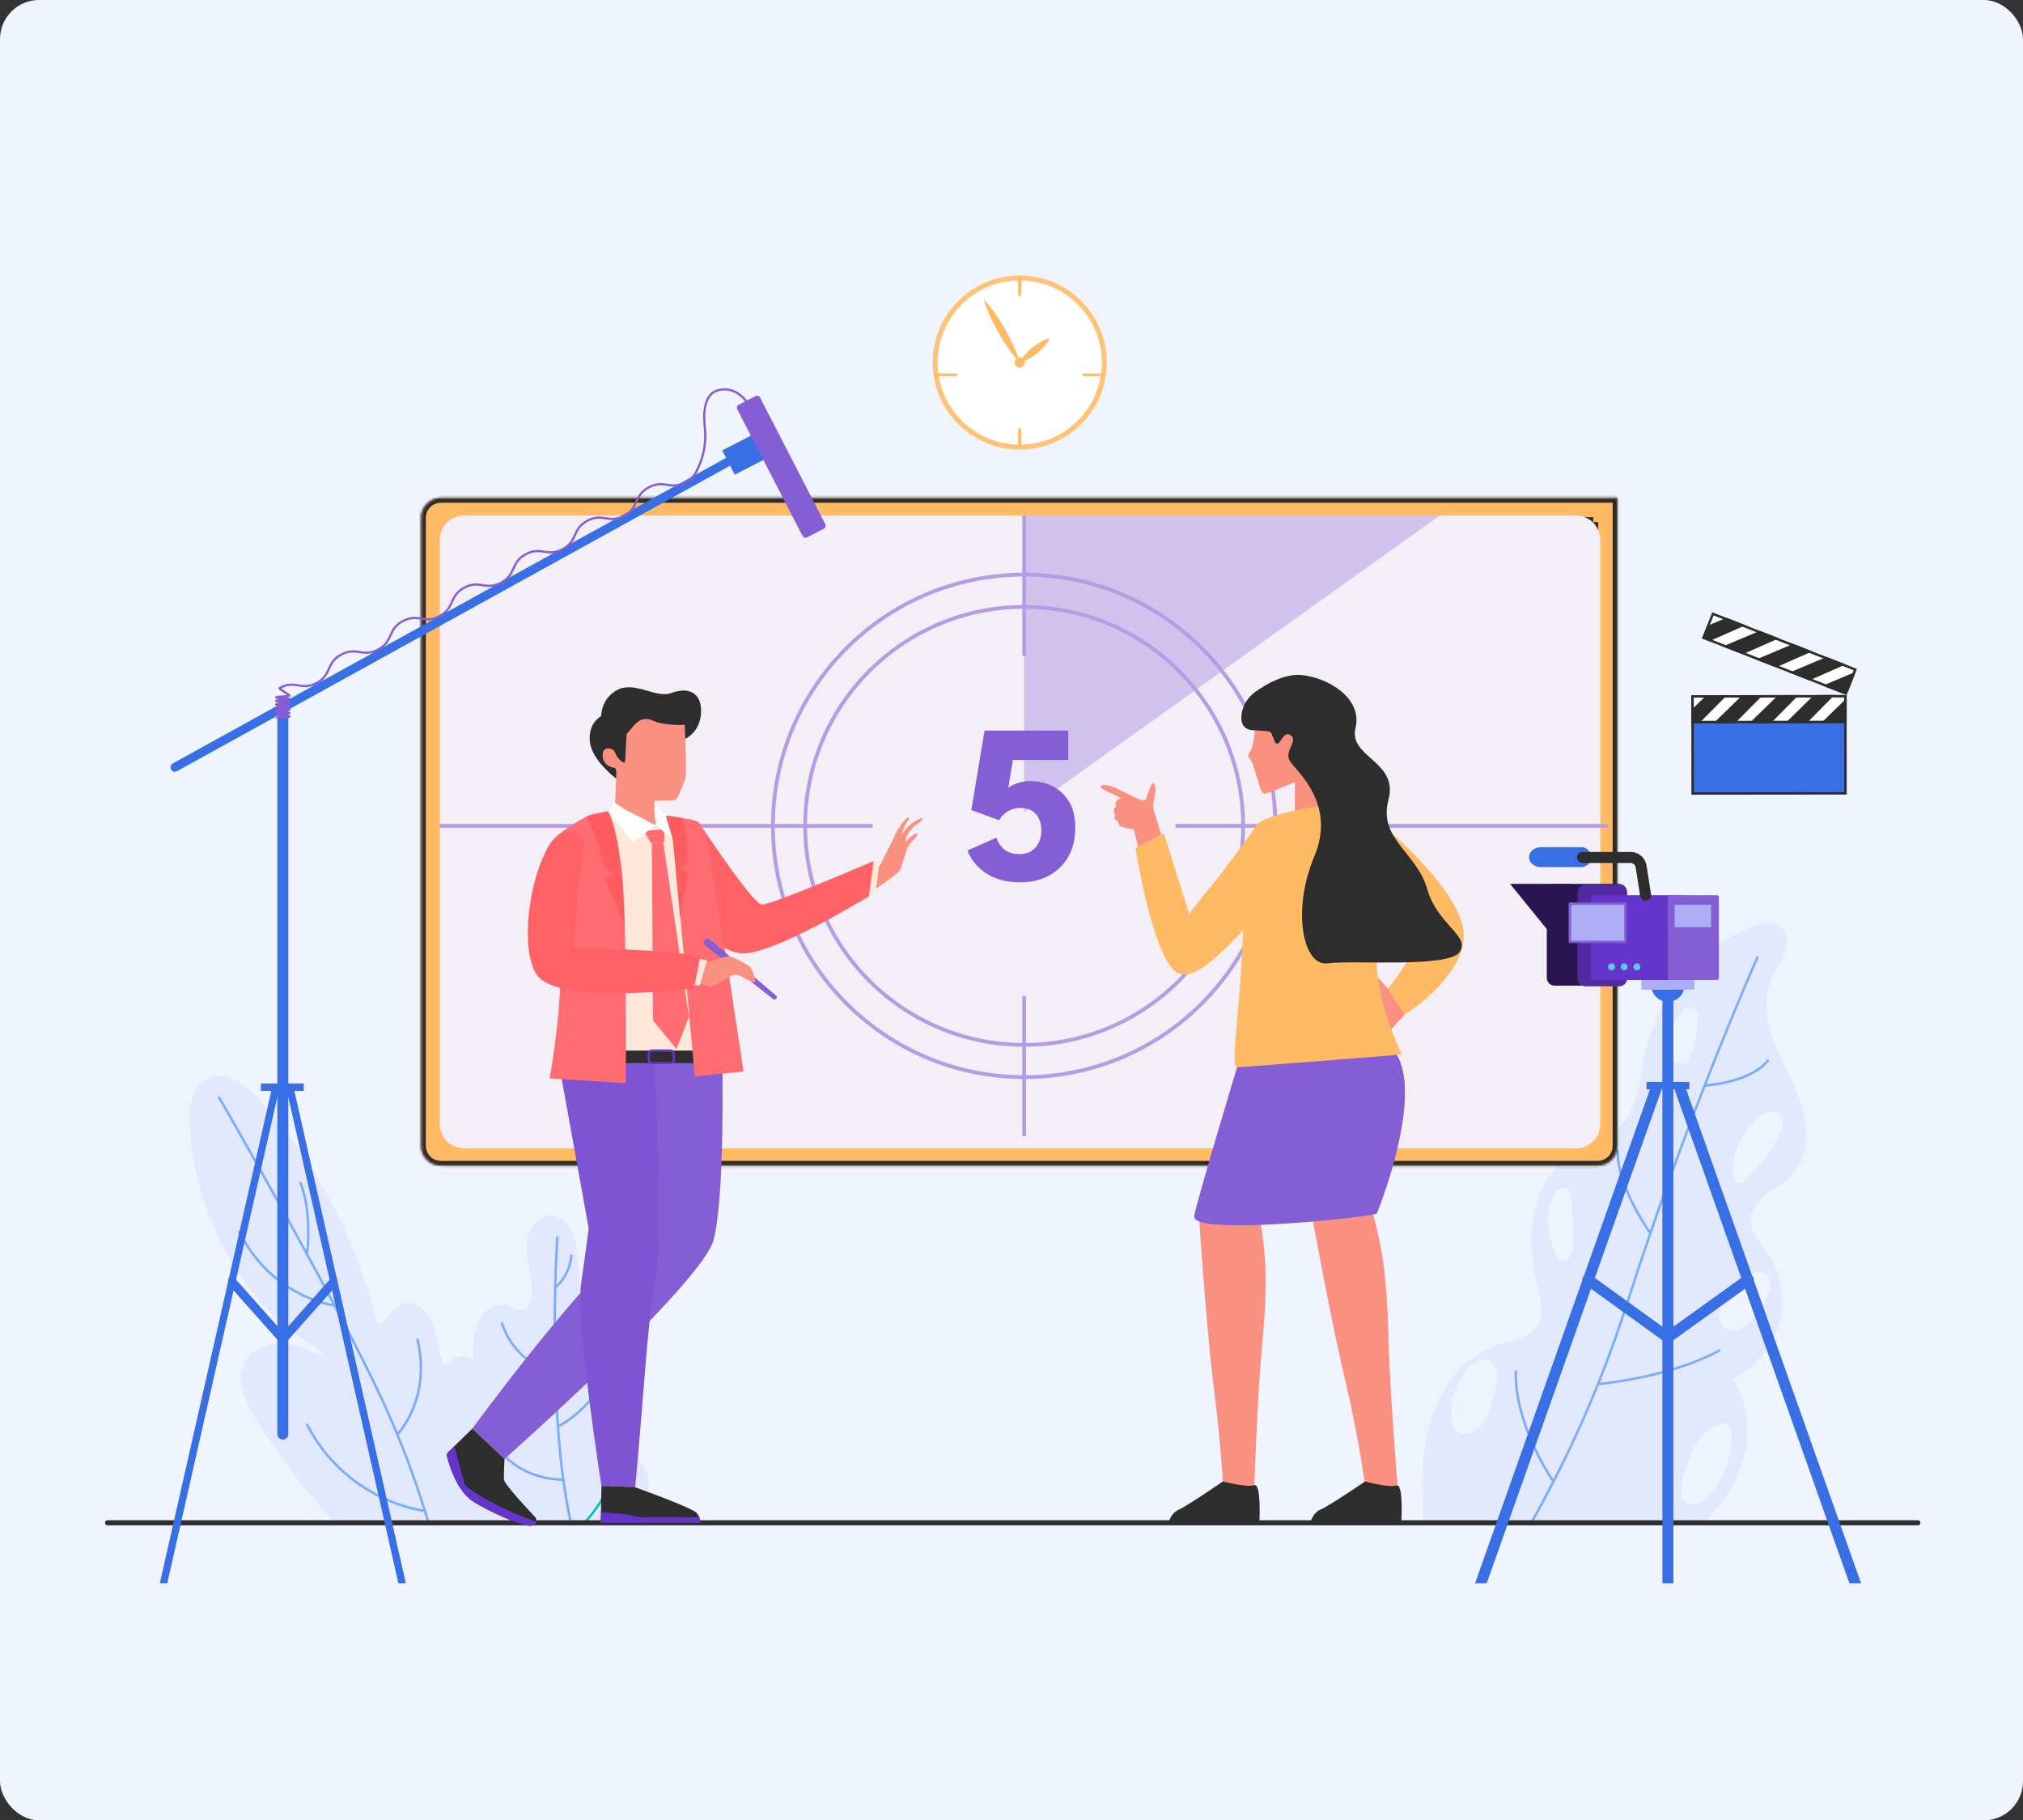 <svg width="828" height="745" viewBox="0 0 828 745" fill="none" xmlns="http://www.w3.org/2000/svg">
<rect x="0" y="0" width="828" height="745" fill="#333333" stroke="none"/>
<rect width="828" height="745" rx="16" fill="#F0F4FF"/>
<path d="M205.327 623.275H136.698C125.319 610.281 114.853 596.474 105.417 582.003C100.56 574.559 95.902 564.975 100.332 557.273C103.445 551.881 110.264 549.522 116.478 549.968C122.197 550.374 127.282 552.981 132.515 555.053C129.78 551.098 124.517 548.818 120.721 545.924C116.845 542.98 113.089 539.868 109.758 536.3C90.847 515.991 79.21 488.734 77.704 461.01C77.486 457.046 77.496 452.972 78.754 449.196C80.023 445.429 82.749 441.96 86.525 440.701C93.384 438.432 100.223 443.903 105.139 449.196C108.499 452.824 111.73 456.58 114.823 460.446C124.477 472.518 132.753 485.69 139.463 499.616C142.824 506.584 145.797 513.731 148.344 521.025C149.623 524.673 150.802 528.36 151.863 532.067C152.795 535.288 153.151 538.975 154.757 541.929C157.939 541.344 159.297 537.548 161.418 535.536C163.708 533.375 166.899 532.681 169.893 533.821C176.335 536.27 177.881 543.922 179.299 549.858C179.992 552.743 180.211 555.934 182.024 558.402C182.123 558.541 182.232 558.68 182.401 558.719C182.649 558.789 182.886 558.591 183.065 558.412C184.225 557.282 185.404 556.083 186.931 555.518C189.676 554.497 191.896 555.052 193.7 556.519C198.775 560.662 200.599 572.09 201.669 576.61C202.938 582.022 203.929 587.483 204.623 592.994C204.712 593.609 204.782 594.213 204.851 594.828C204.97 595.829 205.069 596.83 205.168 597.831C205.356 599.745 205.564 612.323 205.327 623.275Z" fill="#E2E9FE"/>
<path d="M175.918 623.275H174.887C174.461 621.828 174.006 620.341 173.53 618.825C170.071 618.359 140.96 613.552 125.22 583.261C125.091 583.024 125.191 582.716 125.429 582.597C125.676 582.468 125.974 582.568 126.102 582.805C141.069 611.609 168.286 617.02 173.202 617.774C169.02 604.472 163.221 588.534 155.441 571.952C150.426 561.258 143.765 548.233 136.609 534.724C133.873 534.327 110.481 530.234 97.527 504.404C97.408 504.156 97.507 503.859 97.745 503.73C97.993 503.611 98.29 503.71 98.419 503.958C110.373 527.795 131.336 532.791 136.024 533.623C114.873 493.759 89.627 450.068 89.291 449.483C89.152 449.246 89.231 448.938 89.469 448.8C89.707 448.661 90.004 448.75 90.143 448.978C90.43 449.464 107.508 479.04 125.339 511.699C125.755 507.318 126.519 494.463 122.524 484.273C122.425 484.026 122.544 483.738 122.802 483.639C123.06 483.54 123.347 483.659 123.446 483.917C128.164 495.959 126.38 511.59 126.172 513.225C137.352 533.742 148.731 555.31 156.343 571.536C158.662 576.491 160.803 581.388 162.785 586.175C165.214 583.301 175.482 569.593 170.358 548.322C170.299 548.055 170.457 547.787 170.725 547.728C170.992 547.668 171.26 547.827 171.329 548.094C176.81 570.861 164.976 585.213 163.212 587.196C167.791 598.356 171.458 608.893 174.352 618.13C174.392 618.189 174.412 618.259 174.412 618.338C174.937 620.024 175.443 621.679 175.918 623.275Z" fill="#79ACFF"/>
<path d="M262.398 616.882C261.129 619.142 259.652 621.283 258.007 623.275H200.43C196.208 601.281 193.948 578.91 193.7 556.52C193.68 555.786 193.67 555.053 193.67 554.319C193.641 549.522 193.75 544.507 195.99 540.264C198.22 536.013 203.235 532.831 207.814 534.278C209.876 534.922 211.858 536.459 213.979 535.993C216.448 535.458 217.538 532.534 217.726 530.016C218.053 525.694 216.973 521.413 216.209 517.151C215.446 512.879 215.03 508.359 216.596 504.325C218.172 500.281 222.285 496.941 226.567 497.585C229.352 498.001 231.701 499.984 233.168 502.383C234.625 504.781 235.309 507.566 235.824 510.332C237.113 517.181 237.509 524.188 237.004 531.136C236.855 533.188 236.627 535.27 237.133 537.252C237.638 539.244 239.046 541.147 241.058 541.573C242.406 541.851 243.783 541.445 245.151 541.236C251.842 540.206 258.938 544.854 260.653 551.406C262.358 557.878 259.275 564.509 256.619 570.644C253.963 576.78 251.703 584.015 254.835 589.923C257.303 594.571 262.655 597.307 264.677 602.164C266.66 606.911 264.916 612.402 262.398 616.882Z" fill="#E2E9FE"/>
<path d="M250.94 593.996C253.576 605.523 245.498 617.001 239.918 623.275H238.59C244.041 617.318 252.615 605.751 249.978 594.214C249.909 593.947 250.077 593.679 250.345 593.619C250.613 593.56 250.88 593.728 250.94 593.996Z" fill="#03BFBF"/>
<path d="M251.822 553.744C247.243 573.865 231.315 582.855 228.857 584.134C229.848 597.763 231.513 611.381 234.189 623.275H233.158C231.949 617.843 230.948 612.055 230.125 606.078C230.115 606.078 230.106 606.078 230.106 606.078C227.459 606.078 214.108 605.523 204.851 594.828C202.878 592.559 201.094 589.823 199.637 586.532C199.518 586.275 199.637 585.987 199.885 585.878C200.133 585.759 200.43 585.878 200.539 586.126C201.709 588.763 203.096 591.042 204.623 592.995C213.533 604.403 227.162 605.077 229.987 605.087C229.065 598.228 228.371 591.131 227.856 584.025C227.826 583.936 227.816 583.847 227.836 583.767C227.311 576.482 226.974 569.197 226.776 562.17C224.337 561.654 210.521 558.007 204.96 541.771C204.871 541.514 205.01 541.236 205.268 541.147C205.525 541.058 205.813 541.196 205.902 541.454C211.155 556.788 223.941 560.514 226.756 561.149C226.419 548.363 226.518 536.489 226.756 527.082C226.736 527.003 226.746 526.924 226.766 526.855C227.063 514.643 227.589 506.674 227.599 506.427C227.618 506.149 227.866 505.951 228.124 505.961C228.402 505.981 228.61 506.218 228.59 506.496C228.57 506.724 228.084 514.227 227.777 525.804C229.402 524.208 232.842 520.115 233.347 513.821C233.377 513.553 233.605 513.355 233.883 513.375C234.16 513.394 234.358 513.632 234.339 513.91C233.704 521.819 228.798 526.309 227.747 527.191C227.38 541.811 227.331 562.398 228.778 583.054C232.069 581.269 246.559 572.408 250.861 553.517C250.921 553.249 251.189 553.081 251.456 553.15C251.723 553.209 251.881 553.477 251.822 553.744Z" fill="#79ACFF"/>
<path d="M722.944 488.922C726.403 486.197 730.407 484.135 733.43 480.933C739.932 474.025 740.408 463.212 737.851 454.063C735.293 444.924 730.209 436.718 726.66 427.906C723.122 419.094 721.209 408.885 725.154 400.252C726.74 396.773 729.198 393.73 730.566 390.152C731.923 386.584 731.894 382.034 729.029 379.497C725.758 376.603 720.654 377.723 716.6 379.378C695.052 388.189 678.371 408.033 673.405 430.78C671.085 441.356 670.709 453.388 662.998 460.981C657.595 466.293 649.726 468.157 643.382 472.3C635.205 477.652 629.902 486.741 627.831 496.306C625.759 505.86 626.691 515.862 629.03 525.357C630.497 531.324 632.36 538.173 628.772 543.158C625.402 547.856 618.861 548.53 613.34 550.245C598.582 554.834 588.521 569.147 584.715 584.123C581.474 596.83 581.99 610.25 582.782 623.274H697.242C703.893 616.911 709.384 609.358 712.526 600.725C716.858 588.841 716.233 574.796 709.117 564.339C718.424 560.008 725.639 551.405 728.286 541.473C730.922 531.552 728.94 520.49 723.013 512.105C720.307 508.279 716.679 504.582 716.541 499.903C716.402 495.503 719.494 491.648 722.944 488.922ZM612.537 565.758C611.893 570.911 610.357 575.967 608.008 580.605C605.134 586.285 596.471 591.052 594.36 582.211C592.496 574.44 596.084 565.153 601.476 559.592C603.528 557.481 606.541 555.618 609.276 556.718C610.872 557.362 611.962 558.938 612.408 560.613C612.855 562.279 612.746 564.043 612.537 565.758ZM641.4 515.545C638.308 517.517 637.198 514.118 636.187 511.768C633.035 504.523 632.292 496.534 635.969 489.279C636.791 487.653 638.179 485.919 640.003 486.067C641.232 486.177 642.233 487.177 642.719 488.307C643.194 489.447 643.244 490.706 643.294 491.945C643.462 496.346 643.631 500.747 643.789 505.157C643.898 508.131 644.394 513.652 641.4 515.545ZM685.22 434.408C678.747 429.631 684.169 419.114 688.074 414.466C689.076 413.277 690.423 412.087 691.97 412.275C693.307 412.444 694.329 413.663 694.685 414.962C695.042 416.26 694.874 417.648 694.705 418.986C694.18 423.158 692.763 439.988 685.22 434.408ZM699.889 611.51C698.462 613.096 696.816 614.592 694.785 615.237C692.753 615.871 690.265 615.464 688.967 613.77C687.599 611.975 687.936 609.438 688.461 607.238C690.592 598.377 693.496 587.365 702.526 583.301C703.834 582.706 705.39 582.281 706.659 582.954C708.215 583.777 708.582 585.809 708.631 587.573C708.909 596.276 705.707 605.037 699.889 611.51ZM723.439 522.087C724.976 523.682 724.797 526.259 724.203 528.4C722.785 533.584 713.468 548.551 706.332 543.753C700.781 540.016 704.904 529.867 708.552 526.497C711.486 523.782 719.574 518.092 723.439 522.087ZM712.447 483.986C709.117 484.303 708.76 479.457 708.998 477.306C709.84 469.535 713.884 462.151 719.97 457.235C721.189 456.254 722.527 455.351 724.044 454.975C725.57 454.608 727.315 454.866 728.435 455.966C730.368 457.849 729.644 461.071 728.584 463.548C726.115 469.307 722.478 474.531 717.978 478.892C716.759 480.081 714.202 483.818 712.447 483.986Z" fill="#E2E9FE"/>
<path d="M723.964 434.388C716.897 443.111 700.682 444.558 698.065 444.736C688.55 469.119 677.171 499.964 666.665 532.851C662.849 544.784 658.875 555.737 654.811 565.896C659.658 565.391 685.21 562.338 703.388 552.307C703.626 552.178 703.933 552.268 704.062 552.506C704.19 552.743 704.102 553.041 703.863 553.18C684.714 563.745 657.516 566.63 654.394 566.937C645.583 588.812 636.355 607 627.355 623.275H626.215C629.208 617.873 632.232 612.263 635.255 606.376C633.58 603.918 619.485 582.627 619.901 561.367C619.901 561.09 620.08 560.881 620.407 560.881C620.675 560.891 620.893 561.109 620.893 561.387C620.496 581.388 633.173 601.479 635.77 605.365C641.767 593.629 647.763 580.784 653.571 566.323C653.571 566.313 653.581 566.313 653.581 566.303C657.744 555.945 661.818 544.755 665.723 532.544C668.746 523.088 671.839 513.791 674.941 504.771C673.484 502.72 661.55 485.454 661.55 471.052C661.55 470.774 661.768 470.556 662.046 470.556C662.313 470.556 662.542 470.774 662.542 471.052C662.542 484.234 672.83 499.974 675.338 503.611C682.93 481.617 690.542 461.288 697.223 444.151C697.233 444.112 697.252 444.062 697.272 444.023C709.533 412.623 718.672 392.006 718.84 391.639C718.949 391.391 719.247 391.282 719.494 391.391C719.742 391.501 719.851 391.798 719.742 392.046C719.584 392.403 710.584 412.711 698.462 443.705C702.03 443.398 716.798 441.654 723.201 433.764C723.37 433.556 723.677 433.516 723.895 433.685C724.103 433.863 724.143 434.17 723.964 434.388Z" fill="#79ACFF"/>
<path d="M785.066 624.259H43.934C43.419 624.259 43 623.798 43 623.229C43 622.66 43.419 622.198 43.934 622.198H785.066C785.582 622.198 786 622.66 786 623.229C786 623.798 785.582 624.259 785.066 624.259Z" fill="#2D2D2D"/>
<path d="M656.844 207.534H176.626V472.812H656.844V207.534Z" fill="#2B4C8C"/>
<mask id="path-11-inside-1_1095_6692" fill="white">
<path d="M652.132 213.675V459.061C652.132 463.555 648.489 467.198 643.995 467.198H190.347C185.853 467.198 182.21 463.555 182.21 459.061V221.813C182.21 217.319 185.853 213.675 190.347 213.675H652.132M662.044 203.763H180.436C175.941 203.763 172.298 207.407 172.298 211.901V468.972C172.298 473.467 175.941 477.11 180.436 477.11H653.907C658.401 477.11 662.044 473.467 662.044 468.972V203.763Z"/>
</mask>
<path d="M652.132 213.675V459.061C652.132 463.555 648.489 467.198 643.995 467.198H190.347C185.853 467.198 182.21 463.555 182.21 459.061V221.813C182.21 217.319 185.853 213.675 190.347 213.675H652.132M662.044 203.763H180.436C175.941 203.763 172.298 207.407 172.298 211.901V468.972C172.298 473.467 175.941 477.11 180.436 477.11H653.907C658.401 477.11 662.044 473.467 662.044 468.972V203.763Z" fill="#FFBA63"/>
<path d="M662.044 203.763H664.044V201.763H662.044V203.763ZM650.132 213.675V459.061H654.132V213.675H650.132ZM650.132 459.061C650.132 462.45 647.385 465.198 643.995 465.198V469.198C649.594 469.198 654.132 464.66 654.132 459.061H650.132ZM643.995 465.198H190.347V469.198H643.995V465.198ZM190.347 465.198C186.958 465.198 184.21 462.45 184.21 459.061H180.21C180.21 464.66 184.748 469.198 190.347 469.198V465.198ZM184.21 459.061V221.813H180.21V459.061H184.21ZM184.21 221.813C184.21 218.423 186.958 215.675 190.347 215.675V211.675C184.748 211.675 180.21 216.214 180.21 221.813H184.21ZM190.347 215.675H652.132V211.675H190.347V215.675ZM662.044 201.763H180.436V205.763H662.044V201.763ZM180.436 201.763C174.837 201.763 170.298 206.302 170.298 211.901H174.298C174.298 208.511 177.046 205.763 180.436 205.763V201.763ZM170.298 211.901V468.972H174.298V211.901H170.298ZM170.298 468.972C170.298 474.571 174.837 479.11 180.436 479.11V475.11C177.046 475.11 174.298 472.362 174.298 468.972H170.298ZM180.436 479.11H653.907V475.11H180.436V479.11ZM653.907 479.11C659.505 479.11 664.044 474.571 664.044 468.972H660.044C660.044 472.362 657.296 475.11 653.907 475.11V479.11ZM664.044 468.972V203.763H660.044V468.972H664.044Z" fill="#2D2D2D" mask="url(#path-11-inside-1_1095_6692)"/>
<path d="M645 211H190C184.477 211 180 215.477 180 221V460C180 465.523 184.477 470 190 470H645C650.523 470 655 465.523 655 460V221C655 215.477 650.523 211 645 211Z" fill="#F4EEF7"/>
<path opacity="0.5" d="M419.174 211V332.539L589.218 211H419.174Z" fill="#AF95E4"/>
<path d="M407.818 342.814C408.095 343.676 408.48 344.508 408.973 345.309C409.466 346.11 410.082 346.833 410.821 347.48C411.56 348.127 412.453 348.635 413.501 349.005C414.548 349.374 415.78 349.559 417.196 349.559C420.061 349.559 422.278 348.65 423.849 346.833C425.451 344.985 426.236 342.598 426.205 339.673C426.174 336.87 425.404 334.668 423.895 333.066C422.417 331.465 420.384 330.664 417.797 330.664C416.134 330.664 414.702 330.956 413.501 331.542C412.299 332.127 411.314 332.804 410.544 333.574C409.805 334.344 409.281 335.053 408.973 335.699L397.562 331.542L402.967 299.018H437.247V311.029H414.563L412.669 322.533C412.823 322.317 413.3 321.978 414.101 321.516C414.933 321.054 416.011 320.639 417.335 320.269C418.69 319.869 420.215 319.668 421.909 319.668C424.927 319.668 427.822 320.331 430.594 321.655C433.366 322.979 435.645 325.058 437.432 327.892C439.218 330.725 440.111 334.39 440.111 338.887C440.111 343.384 439.141 347.311 437.201 350.668C435.291 353.994 432.658 356.566 429.301 358.383C425.943 360.2 422.094 361.109 417.751 361.109C414.455 361.109 411.56 360.724 409.065 359.954C406.602 359.153 404.492 358.106 402.736 356.812C400.981 355.519 399.548 354.117 398.44 352.608C397.362 351.068 396.546 349.559 395.991 348.081L407.818 342.814Z" fill="#855ED6"/>
<path d="M419.175 440.83C475.963 440.83 521.998 394.795 521.998 338.007C521.998 281.219 475.963 235.183 419.175 235.183C362.387 235.183 316.351 281.219 316.351 338.007C316.351 394.795 362.387 440.83 419.175 440.83Z" stroke="#B59DE6" stroke-width="1.552" stroke-miterlimit="10"/>
<path d="M419.174 427.638C468.676 427.638 508.806 387.509 508.806 338.007C508.806 288.505 468.676 248.375 419.174 248.375C369.672 248.375 329.543 288.505 329.543 338.007C329.543 387.509 369.672 427.638 419.174 427.638Z" stroke="#B59DE6" stroke-width="1.552" stroke-miterlimit="10"/>
<path d="M419.174 211V268.42" stroke="#B59DE6" stroke-width="1.552" stroke-miterlimit="10"/>
<path d="M419.174 407.594V465" stroke="#B59DE6" stroke-width="1.552" stroke-miterlimit="10"/>
<path d="M180 338.007H357.201" stroke="#B59DE6" stroke-width="1.552" stroke-miterlimit="10"/>
<path d="M481.148 338.007H658.349" stroke="#B59DE6" stroke-width="1.552" stroke-miterlimit="10"/>
<path d="M358.399 355.604L359.978 354.462C359.978 354.462 365.827 343.061 366.57 341.243C367.312 339.425 369.262 336.767 370.562 335.364C371.862 333.962 372.697 334.428 371.676 335.722C370.655 337.016 368.891 341.605 368.891 341.605C368.891 341.605 371.305 338.661 372.605 337.47C373.905 336.278 376.69 334.93 377.34 334.783C377.99 334.635 377.247 336.19 375.669 337.068C374.09 337.946 372.976 339.435 371.955 340.782C370.934 342.128 371.026 342.725 370.562 344.119C370.098 345.513 371.862 342.965 373.44 341.963C375.019 340.96 375.297 340.895 375.483 341.592C375.669 342.289 372.141 344.823 371.119 347.699C370.098 350.575 369.033 355.208 367.987 356.617C366.941 358.027 357.56 364.407 357.56 364.407L358.399 355.604Z" fill="#FA9180"/>
<path d="M356.048 353.695L359.989 352.322L358.483 364.922L354.537 366.128L356.048 353.695Z" fill="#FFE7D9"/>
<path d="M292.084 507.394C287.373 525.414 206.496 597.122 206.496 597.122L195.826 587.09L193.297 584.713C193.297 584.713 231.582 532.206 258.295 507.394L256.195 432.448L260.102 432.609L295.621 434.046C295.621 434.046 296.804 489.374 292.084 507.394Z" fill="#855ED6"/>
<path d="M246.168 608.169L259.981 608.691C262.961 578.149 265.037 540.255 268.193 523.223C271.346 506.184 267.791 432.884 267.791 432.884L228.056 431.381L240.951 502.782C240.951 502.782 240.125 509.499 237.854 525.17C235.575 540.832 246.168 608.169 246.168 608.169Z" fill="#7E54D4"/>
<path d="M219.597 622.589C219.597 622.665 219.597 622.731 219.588 622.797C219.493 624.481 217.09 624.632 215.312 624.254C209.457 623.015 195.826 616.375 192.449 613.641C186.414 608.741 183.614 598.733 182.914 595.838C182.791 595.337 182.942 594.817 183.311 594.457L185.96 591.875L193.3 584.714L206.496 597.125C206.496 597.125 206.174 603.368 206.26 605.478C206.354 607.578 218.084 619.828 219.134 621.029C219.436 621.378 219.568 621.946 219.597 622.589Z" fill="#2D2D2D"/>
<path d="M219.588 622.797C219.493 624.481 217.09 624.632 215.312 624.254C209.457 623.015 195.826 616.375 192.449 613.641C186.414 608.741 183.614 598.733 182.914 595.838C182.791 595.337 182.942 594.817 183.311 594.457L185.96 591.875C187.086 596.084 189.564 605.26 190.103 607.237C190.765 609.63 207.64 619.032 219.588 622.797Z" fill="#6534CB"/>
<path d="M286.142 336.736C286.142 336.736 307.926 369.929 311.819 370.2C315.712 370.471 357.562 352.392 357.562 352.392L355.616 366.847C355.616 366.847 316.036 391.189 303.377 390.162C293.448 389.356 286.63 378.265 275.314 366.298C263.998 354.331 272.468 328.674 286.142 336.736Z" fill="#FF6167"/>
<path d="M248.88 332.016C248.88 332.016 240.82 335.535 240.453 371.097C240.086 406.66 241.939 434.3 241.939 434.3L290.202 432.447C290.202 432.447 288.213 343.613 272.684 333.918L248.88 332.016Z" fill="#FFE7D9"/>
<path d="M242.074 435.071L290.062 435.055L290.061 429.957L242.073 429.973L242.074 435.071Z" fill="#2D2D2D"/>
<path d="M271.217 339.397L264.433 340.062C264.053 340.099 263.837 340.515 264.025 340.847L266.304 344.878C266.407 345.06 266.607 345.164 266.814 345.143L271.461 344.688C271.738 344.661 271.946 344.424 271.937 344.145L271.796 339.904C271.786 339.6 271.52 339.367 271.217 339.397Z" fill="#FF6C72"/>
<path d="M267.265 417.646L276.887 429.316L281.985 416.203L271.46 344.688L266.813 345.144L266.965 369.643L266.978 371.188L267.265 417.646Z" fill="#FF6C72"/>
<path d="M248.881 332.013L251.658 328.058L267.773 329.247L272.683 333.916L275.476 343.581L268.465 337.726L258.889 344.687L248.881 332.013Z" fill="white"/>
<path d="M252.308 318.722C252.308 318.722 242.171 311.254 241.412 303.502C240.652 295.749 246.062 293.104 246.062 293.104C246.062 293.104 245.926 285.671 252.95 282.233C259.975 278.795 268.582 285.899 274.625 283.662C283.05 280.544 287.544 284.681 286.896 292.317C286.248 299.954 280.475 302.32 280.479 302.415C280.482 302.509 278.583 299.859 278.908 298.431C279.232 297.003 264.989 297.892 263.082 296.259C261.175 294.625 257.878 311.96 257.366 314.507C256.854 317.053 253.389 319.42 253.389 319.42L252.308 318.722Z" fill="#2D2D2D"/>
<path d="M267.633 325.776C267.953 326.213 267.725 328.076 267.752 328.689C267.812 330.086 267.84 331.603 267.916 333.045C267.995 334.57 268.358 336.131 268.381 337.639C266.391 337.055 264.363 335.618 262.496 334.68C260.447 333.65 258.393 332.627 256.347 331.591C256.139 331.486 255.932 331.381 255.725 331.276C254.483 330.526 251.749 328.569 251.749 328.569L252.298 315.967C257.504 324.681 267.633 325.776 267.633 325.776Z" fill="#FA9180"/>
<path opacity="0.46" d="M267.633 325.776L267.827 330.589C253.993 329.958 252.298 315.967 252.298 315.967C257.504 324.681 267.633 325.776 267.633 325.776Z" fill="#FA9180"/>
<path d="M280.251 296.624C280.251 296.624 280.92 311.662 280.701 316.738C280.68 317.348 280.638 317.818 280.584 318.094C280.205 320.017 278.297 324.271 277.355 326.31C277.025 327.011 276.348 327.476 275.575 327.525C272.363 327.711 263.823 328.069 260.439 326.772C256.233 325.157 251.957 316.345 251.88 314.325C251.811 312.312 251.169 307.063 251.169 307.063C251.169 307.063 253.126 311.816 255.689 312.146C256.047 312.192 256.278 300.628 256.504 300.382C259.251 297.457 261.635 292.502 267.051 294.877C272.474 297.258 280.251 296.624 280.251 296.624Z" fill="#FA9180"/>
<path opacity="0.46" d="M272.274 314.347C272.117 314.362 271.967 314.267 271.919 314.111C271.865 313.933 271.965 313.745 272.143 313.691C273.334 313.326 274.49 312.816 274.68 312.574C274.588 311.986 273.677 308.271 273.067 305.838C273.022 305.658 273.131 305.475 273.311 305.43C273.494 305.389 273.674 305.494 273.719 305.674C273.881 306.319 275.3 311.99 275.356 312.556C275.376 312.761 275.437 313.387 272.339 314.334C272.317 314.341 272.295 314.345 272.274 314.347Z" fill="#FA9180"/>
<path d="M251.88 314.325C251.88 314.325 246.97 314.048 246.683 309.555C246.397 305.062 250.345 306.26 251.169 307.063C251.992 307.866 253.587 312.979 251.88 314.325Z" fill="#FA9180"/>
<path d="M256.114 443.289L224.932 441.366C224.932 441.366 226.676 432.336 228.034 419.669C229.59 405.03 230.631 385.534 227.856 369.487C227.846 369.447 227.846 369.407 227.836 369.377C227.241 365.978 226.34 363.093 225.487 360.546C224.407 357.265 223.396 354.539 223.197 351.982C222.781 346.531 226.052 341.833 240.127 334.151C242.416 332.893 245.558 332.793 248.879 332.02C248.879 332.02 252.496 337.551 254.597 357.701C255.093 362.429 255.45 369.635 255.688 377.902V377.912C255.707 378.447 255.717 379.002 255.737 379.557C255.876 385.167 255.985 391.203 256.055 397.249C256.094 400.817 256.124 404.396 256.144 407.884C256.174 412.414 256.183 416.805 256.193 420.859C256.203 433.754 256.114 443.289 256.114 443.289Z" fill="#FF6C72"/>
<path d="M278.488 375.47C281.071 403.719 284.369 440.523 284.369 440.523L304.325 438.567C304.325 438.567 291.855 356.197 289.699 344.688C288.135 336.337 282.136 335.411 279.304 334.823C275.817 334.098 272.685 333.919 272.685 333.919C272.685 333.919 275.178 342.562 275.479 343.583C275.594 343.974 276.902 358.105 278.488 375.47Z" fill="#FF6C72"/>
<path d="M304.325 438.567C304.325 438.567 291.855 356.197 289.699 344.688L304.325 438.567Z" fill="#AB7B66"/>
<path d="M251.278 357.736L247.56 359.777L255.558 377.905C255.558 377.905 255.558 377.905 255.565 377.897L255.564 377.889C255.326 369.62 254.975 362.412 254.48 357.685C252.367 337.536 248.756 332 248.756 332C245.44 332.781 242.533 333.483 240 334.133C241.182 336.097 244.222 342.043 247.445 355.523L251.278 357.736Z" fill="#FF5C62"/>
<path d="M278.364 375.453C278.454 375.584 278.5 375.656 278.5 375.656L281.625 357.389L278.496 355.354L281.445 353.195C281.873 343.678 280.144 337.472 279.18 334.807C275.692 334.082 272.56 333.902 272.56 333.902C272.56 333.902 275.054 342.546 275.354 343.567C275.47 343.957 276.778 358.088 278.364 375.453Z" fill="#FF5C62"/>
<path d="M266.716 435.52C266.294 435.478 265.905 435.295 265.601 434.992C265.255 434.646 265.064 434.185 265.064 433.696L265.062 431.332C265.064 430.32 265.886 429.498 266.897 429.499L274.426 429.496C274.92 429.501 275.376 429.688 275.721 430.033C276.068 430.379 276.259 430.839 276.259 431.329L276.26 433.693C276.26 434.182 276.069 434.643 275.723 434.989C275.377 435.335 274.917 435.526 274.428 435.527L266.898 435.529C266.836 435.529 266.775 435.525 266.716 435.52ZM274.516 430.433C274.486 430.431 274.456 430.428 274.426 430.429L266.896 430.432C266.399 430.431 265.995 430.836 265.995 431.333L265.996 433.696C265.996 433.936 266.09 434.163 266.26 434.333C266.429 434.503 266.648 434.602 266.897 434.597L274.427 434.594C274.668 434.595 274.893 434.501 275.064 434.33C275.234 434.16 275.327 433.934 275.327 433.693L275.327 431.329C275.327 431.089 275.233 430.862 275.063 430.693C274.914 430.544 274.723 430.454 274.516 430.433Z" fill="#6534CB"/>
<path d="M290.598 384.509L317.617 407.422C318.015 407.76 318.064 408.357 317.726 408.756C317.396 409.146 316.816 409.2 316.418 408.885L288.64 386.899C287.971 386.37 287.857 385.398 288.387 384.728C288.917 384.059 289.889 383.946 290.558 384.476C290.57 384.485 290.586 384.499 290.598 384.509Z" fill="#855ED6"/>
<path d="M288.944 393.914C288.944 393.914 296.733 391.52 298.206 391.36C299.679 391.2 306.357 395.052 307.107 395.829C307.857 396.606 308.668 399.402 309.052 400.833C309.435 402.264 308.379 402.099 307.665 401.72C306.951 401.342 305.862 401.083 303.716 399.808C301.57 398.534 300.209 398.673 298.176 400.007C296.581 401.053 293.106 402.907 291.68 403.658C291.278 403.871 290.809 403.912 290.375 403.775L286.64 402.597L288.944 393.914Z" fill="#FA9180"/>
<path d="M245.89 623.275H286.531C286.531 623.275 286.785 622.329 286.216 620.924C286.021 620.438 285.721 619.903 285.278 619.329C283.561 617.098 259.697 608.608 259.697 608.608L246.168 608.169L245.965 618.976L245.89 623.275Z" fill="#2D2D2D"/>
<path d="M245.89 623.275H286.531C286.531 623.275 286.786 622.329 286.216 620.924H261.452C261.452 620.924 256.614 619.279 245.965 618.976L245.89 623.275Z" fill="#6534CB"/>
<path d="M282.211 403.038L286.43 403.316L289.432 392.993L284.034 392.027L282.211 403.038Z" fill="#FFE7D9"/>
<path d="M233.106 340.308C233.106 340.308 240.7 340.137 238.671 348.704C236.643 357.272 234.878 387.988 234.878 387.988C234.878 387.988 270.021 388.254 286.64 391.437L284.05 404.433C284.05 404.433 231.889 411.176 220.839 400.261C209.789 389.346 219.484 338.996 233.106 340.308Z" fill="#FF6167"/>
<path d="M568.142 404.633L561.806 397.73C561.806 397.73 563.994 408.998 568.634 422.116L575.012 415.208L568.142 404.633Z" fill="#FA9180"/>
<path d="M562.196 334.629C562.196 334.629 592.297 358.252 598.308 377.547C604.319 396.841 575.012 415.208 575.012 415.208L568.142 404.633C568.142 404.633 582.798 385.91 582.241 378.76C581.685 371.61 559.422 364.004 554.598 354.728C549.775 345.451 550.499 329.372 562.196 334.629Z" fill="#FFBA63"/>
<path d="M516.127 555.756C514.808 570.297 513.451 604.909 513.223 610.776C513.203 611.331 513.193 611.628 513.193 611.628L512.886 611.579L510.011 611.063L500.704 609.428C500.704 609.428 499.733 591.062 496.789 567.809C493.856 544.556 490.862 499.884 490.862 499.884V496.326C490.862 496.326 491.744 496.395 493.191 496.514C499.357 497.06 515.691 498.586 515.889 499.884C518.605 517.557 518.743 527.112 516.127 555.756Z" fill="#FA9180"/>
<path d="M572.078 609.299H558.915C558.915 609.299 556.19 588.316 550.5 564.578C545.802 544.943 539.32 510.341 537.228 498.982C536.793 496.614 536.545 495.256 536.545 495.256L536.128 491.628C536.128 491.628 561.135 493.63 561.572 495.256C566.379 513.295 567.638 523.048 568.421 552.278C568.847 568.523 572.078 609.299 572.078 609.299Z" fill="#FA9180"/>
<path opacity="0.46" d="M516.127 555.756C514.809 570.297 513.451 604.909 513.223 610.776C513.114 611.054 512.995 611.321 512.886 611.579L510.011 611.064C510.22 604.69 510.685 594.154 510.824 581.2C511.062 559.057 515.77 529.362 513.649 515.931C511.528 502.501 493.182 496.524 493.182 496.524L493.192 496.514C499.357 497.059 515.691 498.586 515.889 499.884C518.605 517.557 518.743 527.112 516.127 555.756Z" fill="#FA9180"/>
<path opacity="0.46" d="M572.078 609.299H568.103C568.093 602.173 567.945 589.099 567.142 576.492C565.962 557.878 562.186 507.209 558.182 503.681C554.177 500.142 537.239 499.002 537.239 499.002C537.228 498.992 537.228 498.992 537.228 498.982C536.793 496.614 536.545 495.256 536.545 495.256L536.128 491.628C536.128 491.628 561.135 493.63 561.572 495.256C566.379 513.295 567.638 523.048 568.421 552.278C568.847 568.523 572.078 609.299 572.078 609.299Z" fill="#FA9180"/>
<path d="M563.554 496.633C563.167 497.595 517.266 502.878 497.602 501.133C491.952 500.638 488.463 499.557 488.85 497.625C490.584 488.962 506.413 436.777 506.413 436.777C513.589 419.213 561.076 413.276 571.701 431.742C573.922 435.597 574.883 440.632 575.012 446.183C575.468 467.186 563.95 495.652 563.554 496.633Z" fill="#855ED6"/>
<path d="M575.012 446.183C573.605 441.97 570.393 435.25 559.778 435.419C544.494 435.667 511.607 440.355 508.088 447.997C505.174 454.32 497.939 481.657 497.602 501.133C491.952 500.638 488.463 499.557 488.85 497.624C490.584 488.962 506.413 436.776 506.413 436.776C513.589 419.213 561.076 413.276 571.701 431.741C573.922 435.597 574.883 440.633 575.012 446.183Z" fill="#855ED6"/>
<path d="M513.893 293.541C513.893 293.541 513.775 304.3 511.765 307.256C509.755 310.211 511.647 309.502 512.83 312.931C514.012 316.359 516.022 324.99 517.441 324.872C518.859 324.754 529.973 320.143 529.973 320.143V333.03H548.299C548.299 333.03 548.18 308.202 548.299 302.408C548.416 296.615 537.658 269.54 513.893 293.541Z" fill="#FA9180"/>
<path d="M573.694 431.583C573.694 431.583 509.129 436.777 506.414 436.777C505.502 436.777 505.224 434.774 505.323 431.226C505.502 424.179 507.137 411.006 508.089 395.217C508.892 381.846 509.199 366.523 510.289 354.887C511.132 345.847 512.44 339.038 514.819 337.085C520.26 332.634 542.274 329.423 542.274 329.423C542.274 329.423 560.779 332.664 562.196 334.627C566.875 341.109 566.27 370.23 563.802 388.041C561.324 405.852 573.694 431.583 573.694 431.583Z" fill="#FFBA63"/>
<path d="M500.517 606.309C500.517 606.309 510.325 608.881 513.339 607.855C516.353 606.829 515.453 623.147 515.453 623.147H478.321C478.321 623.147 479.092 619.292 482.433 617.879C485.773 616.466 500.517 606.309 500.517 606.309Z" fill="#2D2D2D"/>
<path d="M558.717 606.333C558.717 606.333 568.508 608.971 571.529 607.965C574.549 606.96 573.541 623.271 573.541 623.271L536.409 623.022C536.409 623.022 537.206 619.173 540.556 617.782C543.906 616.391 558.717 606.333 558.717 606.333Z" fill="#2D2D2D"/>
<path d="M520.81 334.859C517.409 335.56 514.455 337.637 512.443 340.467C508.937 345.398 502.078 354.86 495.441 362.956C485.976 374.5 486.809 374.188 486.809 374.188L476.409 341.116L464.761 347.148C464.761 347.148 471.729 391.556 481.505 397.9C487.467 401.769 496.798 392.505 500.628 388.976C510.407 379.965 518.995 369.151 523.815 356.651C525.545 352.166 532.43 335.586 523.315 334.642C522.491 334.556 521.615 334.694 520.81 334.859Z" fill="#FFBA63"/>
<path d="M475.38 341.649C475.38 341.649 472.186 332.039 471.956 330.315C471.726 328.59 473.796 323.415 472.531 321.057C471.266 318.7 469.886 325.37 468.908 327.267C467.931 329.165 457.581 322.035 453.326 321.46C449.071 320.885 450.164 322.61 452.464 323.587C454.764 324.565 458.731 326.635 458.731 326.635C458.731 326.635 455.798 328.072 456.603 329.395C457.408 330.717 455.051 330.66 456.086 332.615C457.121 334.569 455.108 334.742 456.891 335.777C458.673 336.812 457.523 337.847 458.731 338.249C459.938 338.652 464.135 339.572 464.135 339.572L465.808 346.605L475.38 341.649Z" fill="#FA9180"/>
<path d="M513.736 283.217C510.751 285.368 508.673 288.609 508.189 292.255C507.775 295.374 508.455 298.566 512.829 298.861C521.579 299.452 519.569 298.625 521.579 303.118C523.589 307.61 524.771 298.507 528.199 300.871C531.628 303.236 525.362 307.374 527.963 311.512C530.564 315.65 547.116 328.774 537.894 350.646C528.672 372.519 533.283 395.691 543.451 394.273C553.619 392.854 593.226 396.283 597.482 389.544C601.738 382.805 588.378 378.667 584.122 363.77C579.866 348.873 564.023 343.316 568.28 327.355C572.536 311.394 551.846 310.094 554.801 297.916C557.757 285.738 543.569 277.344 532.811 276.28C525.709 275.577 518.093 280.076 513.736 283.217Z" fill="#2D2D2D"/>
<path d="M115.759 589.183C114.515 589.183 113.507 588.174 113.507 586.93V291.793C113.507 290.548 114.515 289.54 115.759 289.54C117.004 289.54 118.012 290.549 118.012 291.793V586.93C118.012 588.174 117.004 589.183 115.759 589.183Z" fill="#386FE5"/>
<path d="M71.568 315.846C70.933 315.846 70.317 315.51 69.988 314.915C69.507 314.044 69.824 312.947 70.695 312.466L298.26 186.789C299.13 186.309 300.227 186.625 300.709 187.496C301.19 188.367 300.873 189.463 300.002 189.945L72.437 315.621C72.161 315.774 71.863 315.846 71.568 315.846Z" fill="#386FE5"/>
<path d="M113.312 294.296C113.373 294.27 113.507 294.148 113.507 293.952H112.606C112.606 293.481 112.978 293.356 114.368 293.243C112.977 293.13 112.606 293.006 112.606 292.535C112.606 292.062 112.98 291.937 114.383 291.825C112.98 291.711 112.606 291.587 112.606 291.113C112.606 290.639 112.98 290.515 114.383 290.402C112.98 290.289 112.606 290.165 112.606 289.691C112.606 289.216 112.982 289.092 114.396 288.979C112.982 288.865 112.606 288.742 112.606 288.267C112.606 287.793 112.98 287.668 114.385 287.555C112.98 287.442 112.606 287.318 112.606 286.844C112.606 286.367 112.985 286.244 114.411 286.13C112.985 286.016 112.606 285.893 112.606 285.415C112.606 284.814 113.205 284.775 115.727 284.607C116.274 284.571 116.993 284.524 117.522 284.468C117.107 284.178 116.543 283.811 116.111 283.531C114.122 282.238 113.895 282.048 113.902 281.682L113.906 281.433L114.135 281.278C117.387 279.325 119.788 279.696 122.105 280.057C124.34 280.403 126.451 280.731 129.421 279.115C132.435 277.477 133.306 275.56 134.227 273.529C135.17 271.453 136.144 269.306 139.423 267.522C142.701 265.739 145.031 266.089 147.288 266.426C149.493 266.754 151.576 267.068 154.59 265.428C157.604 263.789 158.475 261.871 159.396 259.841C160.339 257.765 161.314 255.617 164.593 253.834C167.874 252.049 170.205 252.4 172.46 252.736C174.664 253.065 176.747 253.377 179.763 251.738C182.778 250.099 183.649 248.181 184.57 246.151C185.513 244.074 186.487 241.928 189.766 240.145C193.046 238.361 195.379 238.709 197.634 239.047C199.838 239.377 201.921 239.689 204.936 238.049C207.951 236.409 208.821 234.491 209.743 232.461C210.686 230.385 211.661 228.237 214.94 226.454C218.221 224.669 220.554 225.019 222.808 225.355C225.015 225.685 227.097 225.995 230.112 224.357C233.126 222.718 233.997 220.8 234.918 218.77C235.861 216.694 236.835 214.547 240.114 212.764C243.394 210.982 245.727 211.329 247.982 211.665C250.19 211.995 252.274 212.306 255.287 210.666C258.301 209.027 259.172 207.109 260.094 205.079C261.036 203.003 262.011 200.856 265.29 199.073C268.572 197.289 270.904 197.638 273.161 197.973C275.368 198.303 277.452 198.613 280.467 196.972C283.482 195.333 284.354 193.415 285.278 191.384L285.536 190.82C287.771 186.002 288.635 180.553 288.031 175.062C287.032 165.978 289.043 160.513 293.845 159.259C304.688 156.416 310.199 171.234 310.253 171.385L309.406 171.691C309.355 171.55 304.135 157.508 294.073 160.131C288.628 161.553 288.269 168.982 288.927 174.964C289.548 180.618 288.658 186.232 286.353 191.199L286.098 191.757C285.155 193.834 284.179 195.981 280.898 197.764C277.616 199.548 275.284 199.199 273.027 198.864C270.82 198.534 268.736 198.224 265.721 199.865C262.706 201.503 261.836 203.421 260.914 205.451C259.972 207.528 258.997 209.674 255.718 211.458C252.438 213.241 250.106 212.894 247.85 212.556C245.643 212.227 243.559 211.915 240.545 213.556C237.532 215.194 236.661 217.112 235.739 219.142C234.796 221.219 233.822 223.365 230.543 225.149C227.264 226.932 224.933 226.585 222.676 226.247C220.469 225.918 218.385 225.607 215.371 227.245C212.357 228.885 211.487 230.803 210.564 232.833C209.621 234.909 208.646 237.057 205.367 238.84C202.087 240.624 199.754 240.273 197.501 239.937C195.295 239.607 193.213 239.295 190.197 240.936C187.184 242.575 186.313 244.493 185.391 246.523C184.448 248.598 183.473 250.746 180.194 252.529C176.915 254.312 174.581 253.964 172.327 253.627C170.121 253.295 168.038 252.985 165.024 254.625C162.01 256.264 161.139 258.183 160.217 260.213C159.274 262.289 158.3 264.435 155.021 266.219C151.742 268.001 149.411 267.652 147.155 267.316C144.949 266.984 142.867 266.674 139.854 268.313C136.84 269.952 135.97 271.87 135.048 273.9C134.105 275.976 133.131 278.124 129.853 279.906C126.614 281.667 124.252 281.301 121.967 280.946C119.835 280.615 117.814 280.301 115.095 281.767C115.485 282.048 116.106 282.452 116.602 282.775C118.654 284.109 118.913 284.324 118.913 284.697C118.913 285.177 118.531 285.299 117.094 285.415C118.531 285.529 118.913 285.651 118.913 286.13C118.913 286.605 118.538 286.729 117.127 286.843C118.538 286.956 118.913 287.079 118.913 287.554C118.913 288.029 118.538 288.153 117.129 288.266C118.538 288.38 118.913 288.503 118.913 288.978C118.913 289.453 118.538 289.576 117.129 289.69C118.538 289.803 118.913 289.927 118.913 290.402C118.913 290.876 118.538 291 117.129 291.113C118.538 291.227 118.913 291.35 118.913 291.825C118.913 292.297 118.542 292.422 117.154 292.534C118.542 292.646 118.913 292.771 118.913 293.243C118.913 293.842 118.313 293.881 115.79 294.047C114.899 294.105 113.553 294.194 113.312 294.296Z" fill="#855ED6"/>
<path d="M313.044 187.933L307.923 177.998L295.611 184.345L300.732 194.28L313.044 187.933Z" fill="#386FE5"/>
<path d="M328.465 219.325L301.756 167.51C301.404 166.827 301.672 165.987 302.356 165.635L309.21 162.102C309.893 161.75 310.733 162.018 311.085 162.702L337.794 214.516C338.146 215.199 337.878 216.039 337.194 216.391L330.34 219.924C329.657 220.276 328.817 220.008 328.465 219.325Z" fill="#855ED6"/>
<path d="M117.491 446.48C117.5 446.706 117.527 446.94 117.573 447.156L134.909 523.727L135.918 528.151L158.21 626.6L160.066 634.826L163.049 647.991H166.112L161.94 629.555L160.075 621.329L138.171 524.61L137.792 522.916C137.783 522.916 137.792 522.907 137.792 522.907L120.483 446.48L120.294 445.651C120.024 444.48 119.204 443.858 118.456 444.282C117.843 444.615 117.473 445.525 117.491 446.48Z" fill="#386FE5"/>
<path d="M65.411 647.99H68.465L95.605 528.142L96.605 523.718L113.941 447.156C113.986 446.931 114.013 446.706 114.022 446.48C114.049 445.525 113.671 444.615 113.067 444.282C112.319 443.858 111.49 444.48 111.229 445.651L111.04 446.48L93.73 522.907V522.916L93.352 524.61L65.411 647.99Z" fill="#386FE5"/>
<path d="M115.805 550.844L137.579 526.273C138.224 525.545 138.369 524.137 137.904 523.128C137.439 522.12 136.538 521.892 135.894 522.62L115.802 545.292L95.626 522.617C94.98 521.892 94.079 522.122 93.616 523.132C93.151 524.142 93.299 525.55 93.945 526.276L115.805 550.844Z" fill="#386FE5"/>
<path d="M106.782 446.478H124.303V443.441H106.782V446.478Z" fill="#386FE5"/>
<path d="M682.654 550.137L648.598 525.566C647.589 524.838 647.361 523.43 648.089 522.421C648.817 521.413 650.226 521.184 651.234 521.912L682.659 544.584L714.217 521.909C715.227 521.184 716.636 521.414 717.361 522.424C718.087 523.435 717.857 524.842 716.846 525.568L682.654 550.137Z" fill="#386FE5"/>
<path d="M646.414 346.743H630.654C627.985 346.743 625.82 348.563 625.82 350.809C625.82 353.054 627.985 354.874 630.654 354.874H646.414C649.084 354.874 651.248 353.054 651.248 350.809C651.248 348.563 649.084 346.743 646.414 346.743Z" fill="#386FE5"/>
<path d="M651.174 351.717C651.686 349.53 650.33 347.342 648.144 346.83C645.958 346.317 643.77 347.673 643.257 349.859C642.744 352.045 644.101 354.233 646.287 354.746C648.473 355.259 650.661 353.903 651.174 351.717Z" fill="#386FE5"/>
<path d="M643.046 361.74H618.06L633.092 380.242H644.325L643.046 361.74Z" fill="#281551"/>
<path d="M665.782 364.963V400.185C665.782 401.969 664.34 403.41 662.556 403.41H636.318C634.534 403.41 633.092 401.968 633.092 400.185V364.963C633.092 363.178 634.534 361.737 636.318 361.737H662.556C664.34 361.737 665.782 363.178 665.782 364.963Z" fill="#291551"/>
<path d="M665.968 365.212V400.434C665.968 402.217 664.526 403.659 662.742 403.659H648.893C647.109 403.659 645.667 402.217 645.667 400.434V365.212C645.667 363.428 647.109 361.986 648.893 361.986H662.742C664.526 361.986 665.968 363.428 665.968 365.212Z" fill="#512AA2"/>
<path d="M684.911 406.582V647.99H680.406V406.582C680.406 405.996 680.631 405.464 681.001 405.059C681.415 404.608 682.001 404.329 682.658 404.329C683.316 404.329 683.902 404.609 684.316 405.059C684.686 405.465 684.911 405.996 684.911 406.582Z" fill="#386FE5"/>
<path d="M679.883 446.444L679.613 447.21L652.762 523.024L651.194 527.439L608.502 647.99H603.727L647.671 523.907L648.284 522.186L674.837 447.21L675.639 444.939C675.738 444.651 675.901 444.39 676.108 444.173C676.694 443.525 677.64 443.263 678.514 443.57C678.874 443.696 679.18 443.912 679.415 444.173C679.964 444.768 680.172 445.633 679.883 446.444Z" fill="#386FE5"/>
<path d="M761.725 647.99H756.95L752.292 634.835V634.826L750.417 629.555L714.249 527.43L712.681 523.006L685.839 447.21L685.569 446.444C685.281 445.633 685.488 444.768 686.038 444.174C686.272 443.912 686.578 443.696 686.939 443.57C687.813 443.264 688.759 443.525 689.344 444.174C689.552 444.39 689.714 444.651 689.813 444.94L690.615 447.21L717.169 522.186L717.772 523.88L752.282 621.329L754.147 626.6L761.725 647.99Z" fill="#386FE5"/>
<path d="M688.764 401.076H652C651.598 401.076 651.272 400.751 651.272 400.349V367.098C651.272 366.696 651.598 366.37 652 366.37H688.764C689.166 366.37 689.492 366.696 689.492 367.098V400.349C689.491 400.751 689.166 401.076 688.764 401.076Z" fill="#6534CB"/>
<path d="M665.305 385.956H642.507C642.244 385.956 642.032 385.743 642.032 385.481V369.837C642.032 369.574 642.245 369.361 642.507 369.361H665.305C665.568 369.361 665.781 369.574 665.781 369.837V385.481C665.781 385.743 665.568 385.956 665.305 385.956Z" fill="#855ED6"/>
<path d="M664.523 385H643.29C643.155 385 643.046 384.891 643.046 384.756V370.561C643.046 370.426 643.155 370.317 643.29 370.317H664.523C664.658 370.317 664.767 370.427 664.767 370.561V384.756C664.767 384.891 664.658 385 664.523 385Z" fill="#AEAEF7"/>
<path d="M673.535 368.623C672.445 368.623 671.487 367.831 671.312 366.72L669.464 354.977C669.302 353.944 668.424 353.194 667.379 353.194H647.718C646.474 353.194 645.465 352.186 645.465 350.942C645.465 349.697 646.474 348.689 647.718 348.689H667.379C670.657 348.689 673.406 351.039 673.914 354.277L675.763 366.02C675.956 367.249 675.117 368.402 673.888 368.596C673.769 368.614 673.651 368.623 673.535 368.623Z" fill="#2D2D2D"/>
<path d="M702.796 401.076H683.384C682.982 401.076 682.657 400.751 682.657 400.349V367.098C682.657 366.696 682.982 366.37 683.384 366.37H702.796C703.198 366.37 703.523 366.696 703.523 367.098V400.349C703.523 400.751 703.198 401.076 702.796 401.076Z" fill="#855ED6"/>
<path d="M700.322 370.317H685.436V379.499H700.322V370.317Z" fill="#AEAEF7"/>
<path d="M659.572 397.097C660.359 397.097 660.996 396.459 660.996 395.672C660.996 394.886 660.359 394.248 659.572 394.248C658.785 394.248 658.147 394.886 658.147 395.672C658.147 396.459 658.785 397.097 659.572 397.097Z" fill="url(#paint0_linear_1095_6692)"/>
<path d="M664.767 397.097C665.554 397.097 666.192 396.459 666.192 395.672C666.192 394.886 665.554 394.248 664.767 394.248C663.98 394.248 663.343 394.886 663.343 395.672C663.343 396.459 663.98 397.097 664.767 397.097Z" fill="url(#paint1_linear_1095_6692)"/>
<path d="M669.962 397.097C670.749 397.097 671.386 396.459 671.386 395.672C671.386 394.886 670.749 394.248 669.962 394.248C669.175 394.248 668.537 394.886 668.537 395.672C668.537 396.459 669.175 397.097 669.962 397.097Z" fill="url(#paint2_linear_1095_6692)"/>
<path d="M691.417 442.805H673.896V445.842H691.417V442.805Z" fill="#386FE5"/>
<path d="M689.491 403.161C689.491 406.937 686.428 410 682.652 410C678.877 410 675.822 406.937 675.822 403.161H689.491Z" fill="#386FE5"/>
<path d="M693.013 405.062H672.3C672.008 405.062 671.771 404.825 671.771 404.533V401.605C671.771 401.313 672.008 401.076 672.3 401.076H693.013C693.304 401.076 693.541 401.313 693.541 401.605V404.533C693.541 404.825 693.305 405.062 693.013 405.062Z" fill="#AEAEF7"/>
<path d="M692.781 324.753L692.741 285.02L755.315 284.958L755.354 324.69L692.781 324.753Z" fill="#386FE5" stroke="#2D2D2D"/>
<path d="M692.753 295.525L692.743 285.017L755.315 284.955L755.325 295.462L692.753 295.525Z" fill="white" stroke="#2D2D2D"/>
<path d="M706.872 284.486L695.446 296.005L692.259 296.008L692.253 290.583L698.487 284.494L706.872 284.486Z" fill="#2D2D2D"/>
<path d="M721.54 284.471L710.115 295.99L701.355 295.999L713.149 284.479L721.54 284.471Z" fill="#2D2D2D"/>
<path d="M736.203 284.456L724.778 295.975L716.018 295.984L727.818 284.464L736.203 284.456Z" fill="#2D2D2D"/>
<path d="M750.871 284.441L739.446 295.96L730.686 295.969L742.481 284.449L750.871 284.441Z" fill="#2D2D2D"/>
<path d="M755.82 285.728L755.829 294.211L754.109 295.945L745.349 295.954L755.82 285.728Z" fill="#2D2D2D"/>
<path d="M755.52 283.818L697.253 261.017L701.082 251.232L759.349 274.033L755.52 283.818Z" fill="white" stroke="#2D2D2D"/>
<path d="M714.431 255.885L699.587 262.434L696.618 261.272L698.595 256.22L706.622 252.829L714.431 255.885Z" fill="#2D2D2D"/>
<path d="M728.091 261.23L713.247 267.779L705.089 264.587L720.277 258.173L728.091 261.23Z" fill="#2D2D2D"/>
<path d="M741.746 266.574L726.901 273.122L718.744 269.93L733.937 263.518L741.746 266.574Z" fill="#2D2D2D"/>
<path d="M755.405 271.919L740.561 278.468L732.404 275.275L747.592 268.861L755.405 271.919Z" fill="#2D2D2D"/>
<path d="M759.542 274.925L756.45 282.825L754.216 283.811L746.058 280.619L759.542 274.925Z" fill="#2D2D2D"/>
<path d="M441.845 123.89C455.363 137.408 455.363 159.324 441.845 172.842C428.328 186.36 406.411 186.36 392.894 172.842C379.376 159.324 379.376 137.408 392.894 123.89C406.411 110.372 428.328 110.372 441.845 123.89Z" fill="white" stroke="#FFC277" stroke-width="2"/>
<path d="M417.373 150.439C418.519 150.439 419.448 149.51 419.448 148.364C419.448 147.218 418.519 146.289 417.373 146.289C416.227 146.289 415.297 147.218 415.297 148.364C415.297 149.51 416.227 150.439 417.373 150.439Z" fill="#FFBA63"/>
<path d="M417.373 148.364C415.595 146.533 414.095 144.544 412.665 142.516C411.248 140.48 409.935 138.384 408.711 136.238C407.487 134.092 406.356 131.893 405.328 129.635C404.313 127.37 403.371 125.064 402.707 122.599C404.487 124.428 405.989 126.417 407.418 128.446C408.835 130.482 410.148 132.577 411.368 134.725C412.589 136.873 413.72 139.072 414.747 141.33C415.762 143.595 416.706 145.901 417.373 148.364Z" fill="#FFBA63"/>
<path d="M417.373 148.364C417.998 147.037 418.825 145.959 419.7 144.941C420.584 143.933 421.549 143.027 422.574 142.195C423.601 141.364 424.69 140.611 425.86 139.958C427.039 139.316 428.266 138.734 429.698 138.404C429.075 139.734 428.249 140.813 427.374 141.831C426.49 142.838 425.524 143.744 424.497 144.573C423.468 145.401 422.379 146.155 421.208 146.807C420.029 147.449 418.802 148.031 417.373 148.364Z" fill="#FFBA63"/>
<path d="M417.373 149.474C417.986 149.474 418.483 148.977 418.483 148.364C418.483 147.751 417.986 147.254 417.373 147.254C416.76 147.254 416.263 147.751 416.263 148.364C416.263 148.977 416.76 149.474 417.373 149.474Z" fill="#FFBA63"/>
<path d="M417.373 121.172C417.021 121.172 416.736 120.928 416.736 120.628V113.892C416.736 113.591 417.021 113.348 417.373 113.348C417.725 113.348 418.01 113.591 418.01 113.892V120.628C418.01 120.928 417.725 121.172 417.373 121.172Z" fill="#FFBA63"/>
<path d="M442.938 153.418C442.938 153.117 443.223 152.873 443.576 152.873H451.458C451.81 152.873 452.095 153.117 452.095 153.418C452.095 153.718 451.81 153.962 451.458 153.962H443.576C443.223 153.962 442.938 153.718 442.938 153.418Z" fill="#FFBA63"/>
<path d="M417.373 175.262C417.725 175.262 418.01 175.506 418.01 175.807V182.542C418.01 182.843 417.725 183.087 417.373 183.087C417.021 183.087 416.736 182.843 416.736 182.542V175.807C416.736 175.506 417.021 175.262 417.373 175.262Z" fill="#FFBA63"/>
<path d="M391.807 153.418C391.807 153.718 391.522 153.962 391.17 153.962H383.288C382.936 153.962 382.65 153.718 382.65 153.418C382.65 153.117 382.936 152.873 383.288 152.873H391.17C391.522 152.873 391.807 153.117 391.807 153.418Z" fill="#FFBA63"/>
<defs>
<linearGradient id="paint0_linear_1095_6692" x1="659.364" y1="372.773" x2="659.638" y2="403.002" gradientUnits="userSpaceOnUse">
<stop stop-color="#5B57EB"/>
<stop offset="1" stop-color="#61EAEF"/>
</linearGradient>
<linearGradient id="paint1_linear_1095_6692" x1="664.559" y1="372.726" x2="664.833" y2="402.955" gradientUnits="userSpaceOnUse">
<stop stop-color="#5B57EB"/>
<stop offset="1" stop-color="#61EAEF"/>
</linearGradient>
<linearGradient id="paint2_linear_1095_6692" x1="669.754" y1="372.679" x2="670.028" y2="402.908" gradientUnits="userSpaceOnUse">
<stop stop-color="#5B57EB"/>
<stop offset="1" stop-color="#61EAEF"/>
</linearGradient>
</defs>
</svg>
